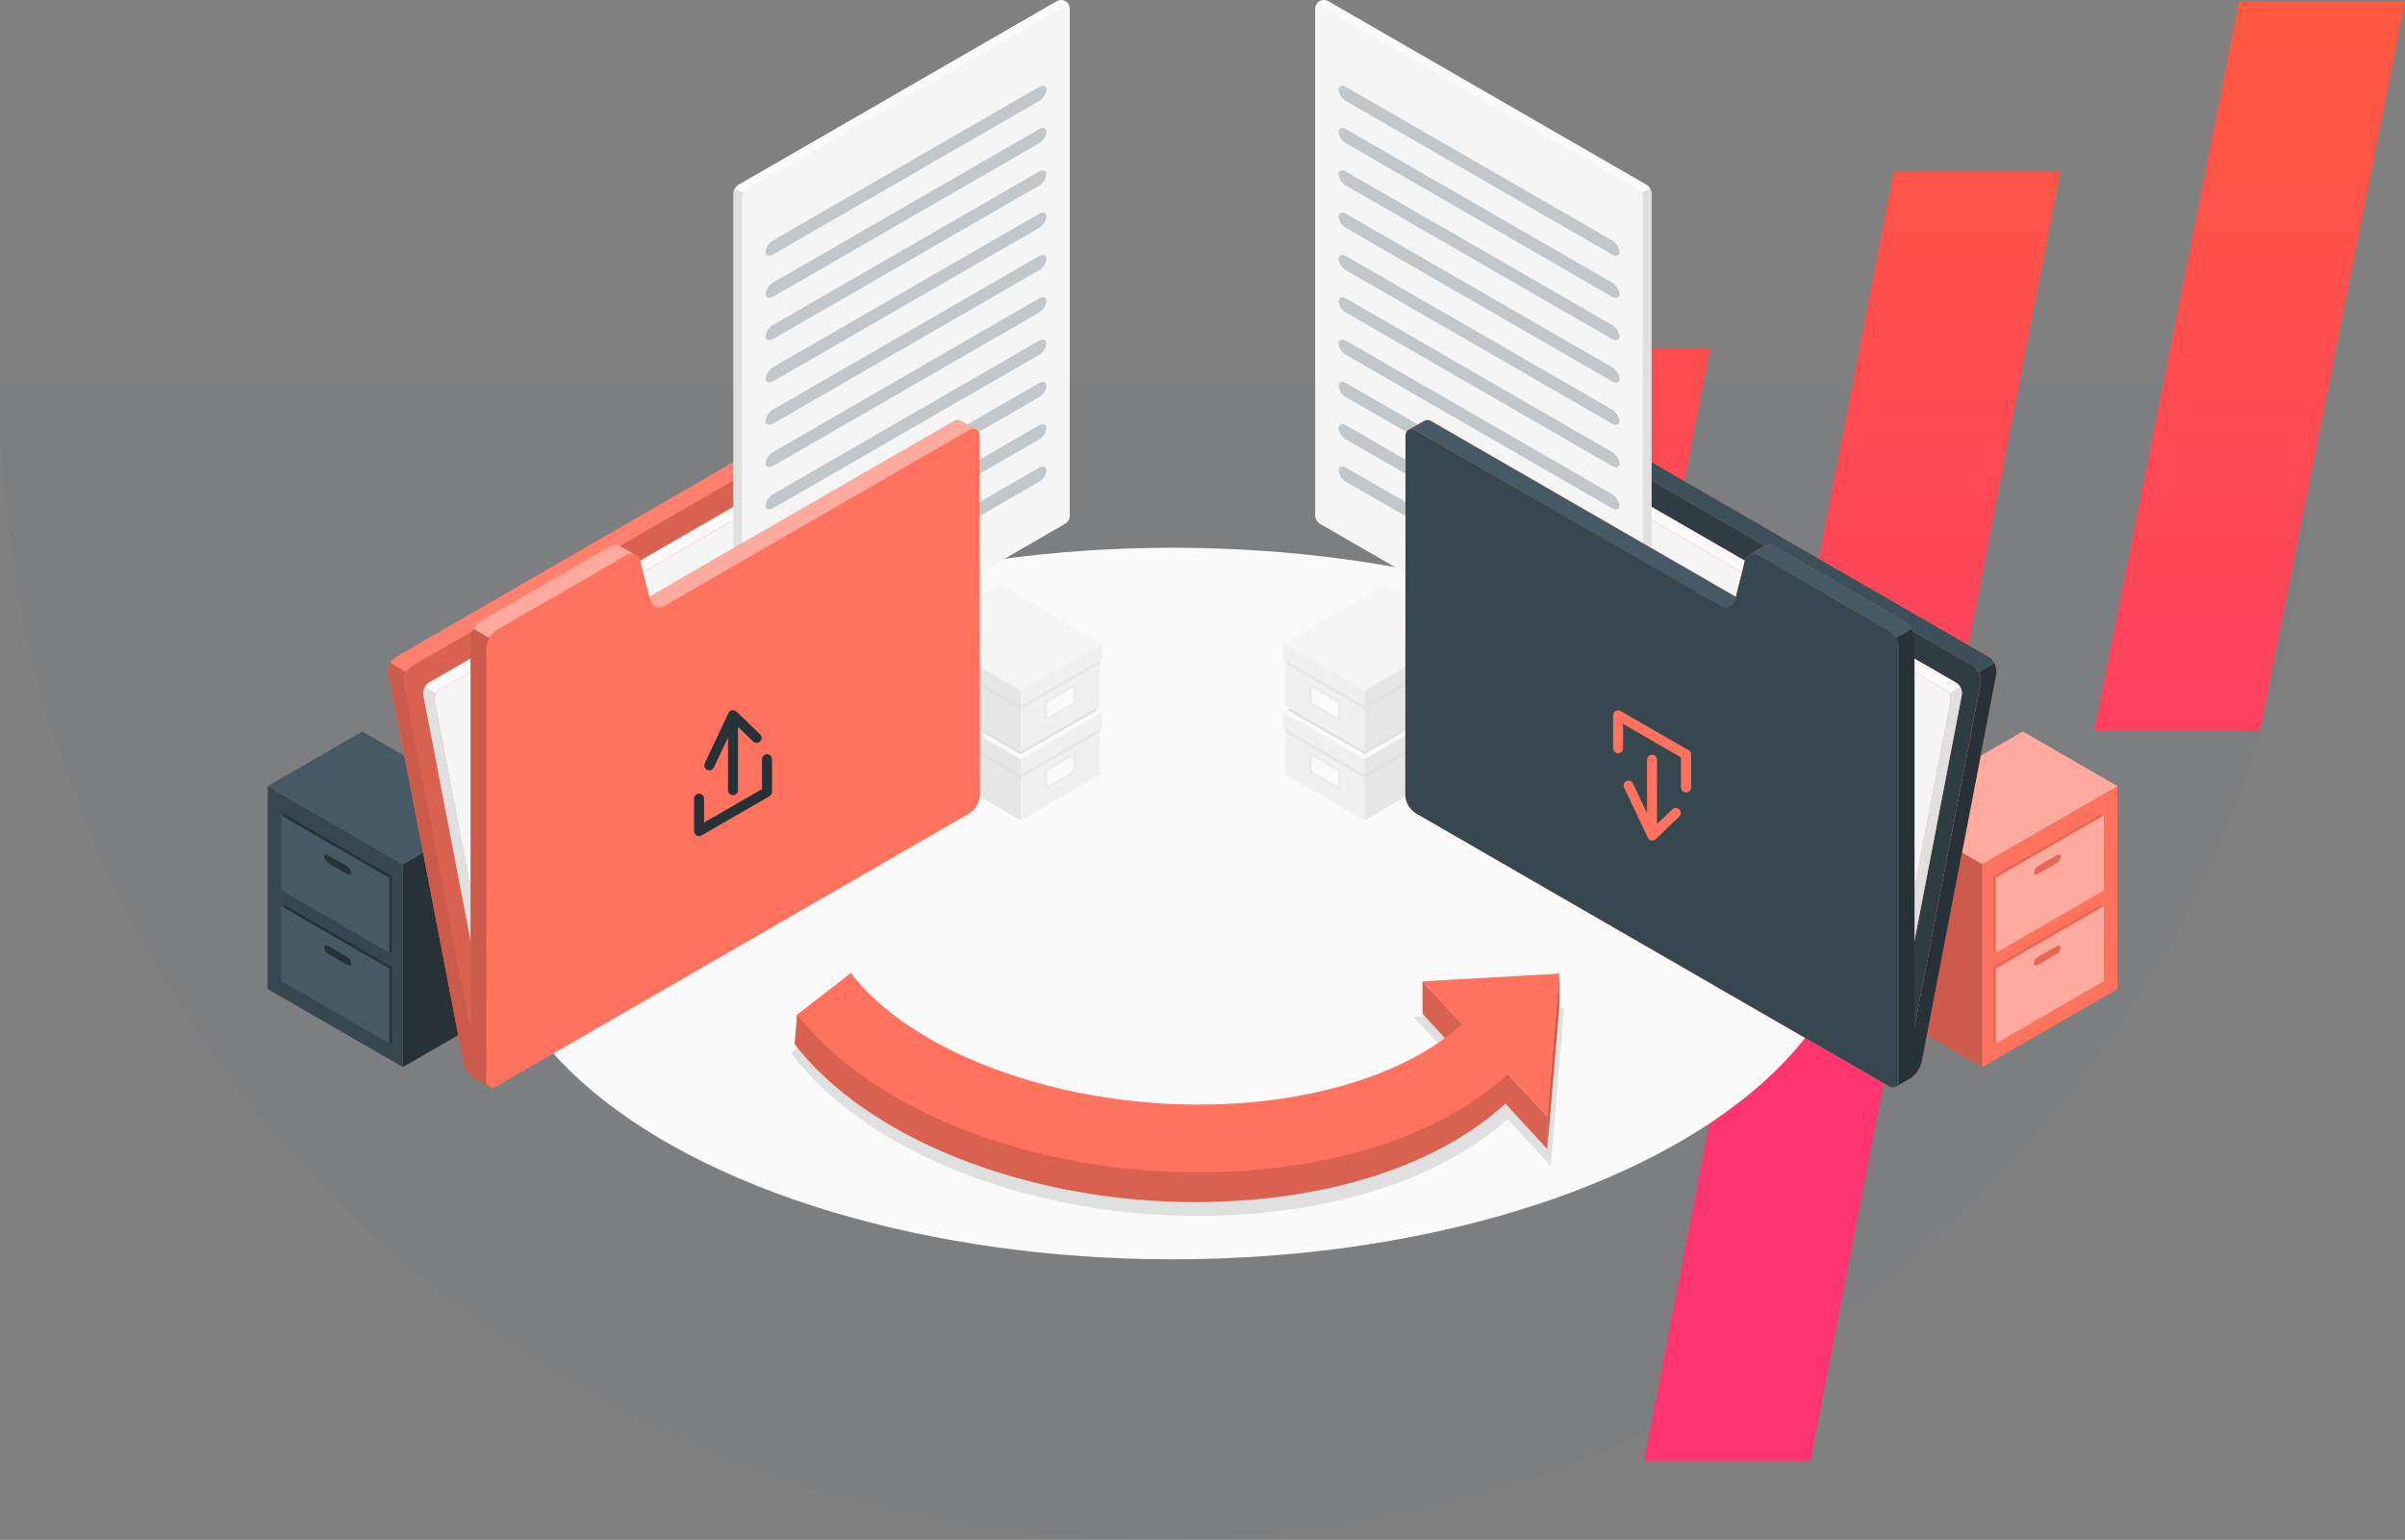 <svg xmlns="http://www.w3.org/2000/svg" xmlns:xlink="http://www.w3.org/1999/xlink" width="609.048" height="390" viewBox="0 0 609.048 390"><rect x="0" y="0" width="609.048" height="390" fill="#808080" stroke="none"/><defs><linearGradient id="a" x1="0.5" x2="0.5" y2="1" gradientUnits="objectBoundingBox"><stop offset="0" stop-color="#ff593f"/><stop offset="1" stop-color="#ff356f"/></linearGradient></defs><g transform="translate(-969 -1586)"><path d="M293,293C454.819,293,586,161.819,586,0H0C0,161.819,131.181,293,293,293Z" transform="translate(969 1683)" fill="#455880" opacity="0.05"/><path d="M209.986,142.025h-42L204.735-42.827h42ZM34.687,230h-42L28.781,45.151h42Zm19.289,96.875H96.153L159.418.338H117.241Z" transform="translate(1331.312 1629.122)" fill-rule="evenodd" fill="url(#a)"/><g transform="translate(1001.945 1495.277)"><ellipse cx="172.954" cy="90.11" rx="172.954" ry="90.11" transform="translate(91.078 229.451)" fill="#fafafa"/><path d="M270.508,398.675c-4.778,0-9.632-.2-14.421-.6-37.765-3.164-71.483-18.414-88.013-39.82l-.667-.85L182.7,345.563l.656.85c15.207,19.673,50.27,32.889,87.249,32.889h0c3.455,0,6.931-.118,10.321-.355,23-1.6,42.887-8.524,54.812-19.017l-10.762-11.688,38.152-2.152-3.358,39.9-10.913-11.838c-15.239,13.614-38.819,22.159-66.553,24.1C278.407,398.535,274.436,398.675,270.508,398.675Z" fill="#e0e0e0"/><path d="M225.511,298.468V283.035l20.05-11.58v15.433Z" fill="#f0f0f0"/><path d="M225.511,283.035,200.457,268.56v15.433l25.054,14.475Z" fill="#e6e6e6"/><path d="M225.511,283.035l20.642-11.924L220.5,256.291l-20.642,11.924Z" fill="#fafafa"/><path d="M225.511,283.035v3.853l20.642-11.914v-3.864Z" fill="#f0f0f0"/><path d="M225.511,286.888l20.05-11.569v.85l-20.05,11.569Z" fill="#e6e6e6"/><path d="M199.854,268.216l25.657,14.82v3.853l-25.657-14.809Z" fill="#e6e6e6"/><path d="M225.511,286.888l-25.054-14.464v.85l25.054,14.464Z" fill="#e0e0e0"/><path d="M232.108,285.381l6.856-3.96a.329.329,0,0,1,.527.312v4.047a1.184,1.184,0,0,1-.527.926l-6.856,3.961c-.291.172-.527,0-.527-.312v-4.079A1.184,1.184,0,0,1,232.108,285.381Z" fill="#ebebeb"/><path d="M232.55,285.833l5.973-3.444a.221.221,0,0,1,.355.2v3.035a.818.818,0,0,1-.355.624L232.55,289.7a.219.219,0,0,1-.355-.2v-3.035a.818.818,0,0,1,.355-.624Z" fill="#fafafa"/><path d="M225.511,281.1V265.665l20.05-11.58v15.433Z" fill="#f0f0f0"/><path d="M225.511,265.665,200.457,251.19v15.433L225.511,281.1Z" fill="#e6e6e6"/><path d="M225.511,265.665l20.642-11.925L220.5,238.921l-20.642,11.925Z" fill="#f5f5f5"/><path d="M225.511,265.665v3.853L246.153,257.6V253.74Z" fill="#f0f0f0"/><path d="M225.511,269.518l20.05-11.569v.839l-20.05,11.58Z" fill="#e6e6e6"/><path d="M199.854,250.845l25.657,14.82v3.853l-25.657-14.809Z" fill="#e6e6e6"/><path d="M225.511,269.518l-25.054-14.464v.85l25.054,14.464Z" fill="#e0e0e0"/><path d="M232.108,267.979l6.856-3.96c.291-.172.527,0,.527.312v4.047a1.184,1.184,0,0,1-.527.926l-6.856,3.95a.326.326,0,0,1-.527-.3V268.9a1.162,1.162,0,0,1,.527-.926Z" fill="#ebebeb"/><path d="M232.55,268.463l5.973-3.444a.219.219,0,0,1,.355.2v3.035a.786.786,0,0,1-.355.613l-5.973,3.412a.221.221,0,0,1-.355-.2v-3.024a.8.8,0,0,1,.355-.592Z" fill="#fafafa"/><path d="M244.485,270.142,225.511,281.1l-23.978-13.862-.581.355,24.559,14.131,19.555-11.236Z" fill="#e0e0e0"/><path d="M244.485,270.142,225.511,281.1l-23.978-13.862-.581.355,24.559,14.131,19.555-11.236Z" fill="#e0e0e0" opacity="0.5"/><path d="M312.6,298.468V283.035l-20.05-11.58v15.433Z" fill="#f0f0f0"/><path d="M312.6,283.035l25.054-14.475v15.433L312.6,298.468Z" fill="#e6e6e6"/><path d="M312.6,283.035l-20.642-11.924,25.657-14.82,20.642,11.924Z" fill="#fafafa"/><path d="M312.6,283.035v3.853l-20.642-11.914v-3.864Z" fill="#f0f0f0"/><path d="M312.6,286.888l-20.05-11.569v.85l20.05,11.569Z" fill="#e6e6e6"/><path d="M338.256,268.216,312.6,283.035v3.853l25.657-14.809Z" fill="#e6e6e6"/><path d="M312.6,286.888l25.065-14.464-.011.85L312.6,287.738Z" fill="#e0e0e0"/><path d="M306,285.381l-6.812-3.961a.329.329,0,0,0-.527.312v4.047a1.184,1.184,0,0,0,.527.926l6.855,3.961c.291.172.527,0,.527-.312v-4.079A1.184,1.184,0,0,0,306,285.381Z" fill="#ebebeb"/><path d="M305.56,285.833l-5.973-3.444a.221.221,0,0,0-.355.2v3.035a.818.818,0,0,0,.355.624l5.973,3.444a.219.219,0,0,0,.355-.2v-3.035a.818.818,0,0,0-.355-.624Z" fill="#fafafa"/><path d="M312.6,281.1V265.665l-20.05-11.58v15.433Z" fill="#f0f0f0"/><path d="M312.6,265.665l25.054-14.475v15.433L312.6,281.1Z" fill="#e6e6e6"/><path d="M312.6,265.665,291.957,253.74l25.657-14.82,20.642,11.925Z" fill="#f5f5f5"/><path d="M312.6,265.665v3.853L291.957,257.6V253.74Z" fill="#f0f0f0"/><path d="M312.6,269.518l-20.05-11.569v.839l20.05,11.58Z" fill="#e6e6e6"/><path d="M338.256,250.845,312.6,265.665v3.853l25.657-14.809Z" fill="#e6e6e6"/><path d="M312.6,269.518l25.065-14.464-.011.85L312.6,270.368Z" fill="#e0e0e0"/><path d="M306,267.979l-6.812-3.928c-.291-.172-.527,0-.527.312v4.047a1.184,1.184,0,0,0,.527.926l6.855,3.95a.326.326,0,0,0,.527-.3v-4.047A1.162,1.162,0,0,0,306,267.979Z" fill="#ebebeb"/><path d="M305.56,268.463l-5.973-3.444a.219.219,0,0,0-.355.2v3.035a.786.786,0,0,0,.355.613l5.973,3.455a.221.221,0,0,0,.355-.2v-3.067A.8.8,0,0,0,305.56,268.463Z" fill="#fafafa"/><path d="M293.625,270.142,312.6,281.1l23.978-13.862.581.355L312.6,281.722l-19.555-11.236Z" fill="#e0e0e0"/><path d="M293.625,270.142,312.6,281.1l23.978-13.862.581.355L312.6,281.722l-19.555-11.236Z" fill="#e0e0e0" opacity="0.5"/><path d="M69.072,360.975l23.967-13.829v-51.39L69.072,309.585Z" fill="#263238"/><path d="M69.072,309.585,34.837,289.826v51.389l34.235,19.759Z" fill="#37474f"/><path d="M34.837,289.826l34.235,19.759,23.967-13.829L58.8,275.986Z" fill="#455a64"/><path d="M66.284,335.652l-27.39-15.81v19.028l-.635.366,27.39,15.81.635-.366Z" fill="#263238"/><path d="M65.649,336.017,38.26,320.2v19.038l27.39,15.81Z" fill="#455a64"/><path d="M54.887,333.036,50.259,330.4c-.6-.355-1.076-.194-1.076.355a2.152,2.152,0,0,0,1.076,1.614l4.66,2.691c.6.355,1.076.194,1.076-.355A2.152,2.152,0,0,0,54.887,333.036Z" fill="#263238"/><path d="M66.284,312.674l-27.39-15.81v19.028l-.635.366,27.39,15.81.635-.366Z" fill="#263238"/><path d="M65.649,313.04,38.26,297.23v19.028l27.39,15.81Z" fill="#455a64"/><path d="M54.887,310.07l-4.66-2.691c-.6-.355-1.076-.194-1.076.355a2.152,2.152,0,0,0,1.076,1.614l4.66,2.691c.6.355,1.076.194,1.076-.355a2.152,2.152,0,0,0-1.076-1.614Z" fill="#263238"/><path d="M469.038,360.975l-23.967-13.829v-51.39l23.967,13.829Z" fill="#ff725e"/><g opacity="0.2"><path d="M469.038,360.975l-23.967-13.829v-51.39l23.967,13.829Z"/></g><path d="M469.038,309.585l34.235-19.759v51.389l-34.235,19.759Z" fill="#ff725e"/><path d="M503.273,289.826l-34.235,19.759-23.967-13.829,34.235-19.77Z" fill="#ff725e"/><g opacity="0.4"><path d="M503.273,289.826l-34.235,19.759-23.967-13.829,34.235-19.77Z" fill="#fff"/></g><path d="M471.836,335.652l27.379-15.81v19.028l.624.366-27.379,15.81-.635-.366Z" fill="#ff725e"/><g opacity="0.1"><path d="M471.836,335.652l27.379-15.81v19.028l.624.366-27.379,15.81-.635-.366Z"/></g><path d="M472.461,336.017l27.39-15.82-.011,19.038-27.379,15.81Z" fill="#ff725e"/><g opacity="0.4"><path d="M472.461,336.017l27.39-15.82-.011,19.038-27.379,15.81Z" fill="#fff"/></g><path d="M483.223,333.036l4.628-2.637c.6-.355,1.076-.194,1.076.355a2.152,2.152,0,0,1-1.076,1.614l-4.66,2.691c-.6.355-1.076.194-1.076-.355A2.152,2.152,0,0,1,483.223,333.036Z" fill="#ff725e"/><g opacity="0.1"><path d="M483.223,333.036l4.628-2.637c.6-.355,1.076-.194,1.076.355a2.152,2.152,0,0,1-1.076,1.614l-4.66,2.691c-.6.355-1.076.194-1.076-.355A2.152,2.152,0,0,1,483.223,333.036Z"/></g><path d="M471.836,312.674l27.379-15.81v19.028l.624.366-27.379,15.81-.635-.366Z" fill="#ff725e"/><g opacity="0.1"><path d="M471.836,312.674l27.379-15.81v19.028l.624.366-27.379,15.81-.635-.366Z"/></g><path d="M472.461,313.04l27.39-15.81-.011,19.028-27.379,15.81Z" fill="#ff725e"/><g opacity="0.4"><path d="M472.461,313.04l27.39-15.81-.011,19.028-27.379,15.81Z" fill="#fff"/></g><path d="M483.223,310.07l4.66-2.691c.6-.355,1.076-.194,1.076.355a2.152,2.152,0,0,1-1.076,1.614l-4.66,2.691c-.6.355-1.076.194-1.076-.355A2.152,2.152,0,0,1,483.223,310.07Z" fill="#ff725e"/><g opacity="0.1"><path d="M483.223,310.07l4.66-2.691c.6-.355,1.076-.194,1.076.355a2.152,2.152,0,0,1-1.076,1.614l-4.66,2.691c-.6.355-1.076.194-1.076-.355A2.152,2.152,0,0,1,483.223,310.07Z"/></g><path d="M327.8,294.626,439.83,359.318l6.812,3.928.312.161a3.7,3.7,0,0,0,.57.226,7.055,7.055,0,0,0,1.184.28.14.14,0,0,0,.1,0,5.53,5.53,0,0,0,.6,0,3.66,3.66,0,0,0,1.786-.387,6.662,6.662,0,0,0,2.551-4.057l18.877-98.087a3.222,3.222,0,0,0,.065-.646,2.91,2.91,0,0,0,0-.527h0a4.767,4.767,0,0,0-.183-.8,8.4,8.4,0,0,0-.334-.775l-.28-.463a5.326,5.326,0,0,0-.387-.474,4.106,4.106,0,0,0-.387-.366,4.233,4.233,0,0,0-.452-.312L351.784,188.435a2.839,2.839,0,0,0-.312-.161l-.334-.151a.71.71,0,0,0-.161-.054,1.5,1.5,0,0,0-.43,0,5.381,5.381,0,0,0-2.152.99l-2.637,1.55h0a1.367,1.367,0,0,0-.527.377,2.023,2.023,0,0,0-.484.807,2.154,2.154,0,0,0-.108.409L325.75,290.278a4.445,4.445,0,0,0,2.045,4.348Z" fill="#ff725e"/><path d="M327.8,294.626,439.83,359.318l6.812,3.928.312.161a3.7,3.7,0,0,0,.57.226,7.055,7.055,0,0,0,1.184.28.14.14,0,0,0,.1,0,5.53,5.53,0,0,0,.6,0,3.66,3.66,0,0,0,1.786-.387,6.662,6.662,0,0,0,2.551-4.057l18.877-98.087a3.222,3.222,0,0,0,.065-.646,2.91,2.91,0,0,0,0-.527h0a4.767,4.767,0,0,0-.183-.8,8.4,8.4,0,0,0-.334-.775l-.28-.463a5.326,5.326,0,0,0-.387-.474,4.106,4.106,0,0,0-.387-.366,4.233,4.233,0,0,0-.452-.312L351.784,188.435a2.839,2.839,0,0,0-.312-.161l-.334-.151a.71.71,0,0,0-.161-.054,1.5,1.5,0,0,0-.43,0,5.381,5.381,0,0,0-2.152.99l-2.637,1.55h0a1.367,1.367,0,0,0-.527.377,2.023,2.023,0,0,0-.484.807,2.154,2.154,0,0,0-.108.409L325.75,290.278a4.445,4.445,0,0,0,2.045,4.348Z" fill="#ff725e"/><path d="M446.954,363.407a5.037,5.037,0,0,0,4.24.161,6.662,6.662,0,0,0,2.551-4.057l18.877-98.087a4.3,4.3,0,0,0-.5-2.766l-3.971,2.3a4.369,4.369,0,0,1,.506,2.766l-18.909,98.1a1.948,1.948,0,0,1-2.8,1.582Z" fill="#263238"/><path d="M348.437,189.017l-2.637,1.55h0a2.088,2.088,0,0,1,1.991.172l118.836,68.631a4.068,4.068,0,0,1,1.5,1.6l4-2.3-.28-.463a5.323,5.323,0,0,0-.387-.474,3.928,3.928,0,0,0-.839-.678l-118.836-68.62a4.465,4.465,0,0,0-.646-.312.71.71,0,0,0-.161-.054,1.5,1.5,0,0,0-.43,0,5.381,5.381,0,0,0-2.109.947Z" fill="#37474f"/><path d="M348.437,189.017l-2.637,1.55h0a2.088,2.088,0,0,1,1.991.172l118.836,68.631a4.068,4.068,0,0,1,1.5,1.6l4-2.3-.28-.463a5.323,5.323,0,0,0-.387-.474,3.928,3.928,0,0,0-.839-.678l-118.836-68.62a4.465,4.465,0,0,0-.646-.312.71.71,0,0,0-.161-.054,1.5,1.5,0,0,0-.43,0,5.381,5.381,0,0,0-2.109.947Z" fill="#455a64" opacity="0.5"/><path d="M449.752,361.814l18.877-98.076a4.456,4.456,0,0,0-2-4.38L347.791,190.749a1.969,1.969,0,0,0-3.121,1.421l-18.877,98.087a4.456,4.456,0,0,0,2,4.38l118.836,68.609a1.98,1.98,0,0,0,3.121-1.431Z" fill="#ff725e"/><path d="M449.752,361.814l18.877-98.076a4.456,4.456,0,0,0-2-4.38L347.791,190.749a1.969,1.969,0,0,0-3.121,1.421l-18.877,98.087a4.456,4.456,0,0,0,2,4.38l118.836,68.609a1.98,1.98,0,0,0,3.121-1.431Z" fill="#37474f"/><path d="M449.752,361.814l18.877-98.076a4.456,4.456,0,0,0-2-4.38L347.791,190.749a1.969,1.969,0,0,0-3.121,1.421l-18.877,98.087a4.456,4.456,0,0,0,2,4.38l118.836,68.609a1.98,1.98,0,0,0,3.121-1.431Z" fill="#263238" opacity="0.5"/><path d="M359.662,290.665l80.6,46.536,4.9,2.83.226.118a3.225,3.225,0,0,0,.409.161,2.818,2.818,0,0,0,.517.14,1.8,1.8,0,0,0,.334.054.1.1,0,0,0,.075,0,2.9,2.9,0,0,0,.43,0,2.658,2.658,0,0,0,1.292-.291,4.8,4.8,0,0,0,1.83-2.917l13.582-70.514a2.249,2.249,0,0,0,0-.463,2.356,2.356,0,0,0,0-.387h0a2.668,2.668,0,0,0-.129-.581,4.969,4.969,0,0,0-.237-.549c-.065-.108-.129-.226-.2-.334a2.084,2.084,0,0,0-.28-.334,1.324,1.324,0,0,0-.28-.269,2.845,2.845,0,0,0-.312-.226l-85.484-49.366-.248-.108-.248-.108a.312.312,0,0,0-.108,0,1.075,1.075,0,0,0-.312,0,3.842,3.842,0,0,0-1.517.721l-1.894,1.076h0a1.077,1.077,0,0,0-.387.269,1.5,1.5,0,0,0-.344.581,1.943,1.943,0,0,0-.075.291l-13.582,70.568A3.229,3.229,0,0,0,359.662,290.665Z" fill="#ff725e"/><path d="M359.662,290.665l80.6,46.536,4.9,2.83.226.118a3.225,3.225,0,0,0,.409.161,2.818,2.818,0,0,0,.517.14,1.8,1.8,0,0,0,.334.054.1.1,0,0,0,.075,0,2.9,2.9,0,0,0,.43,0,2.658,2.658,0,0,0,1.292-.291,4.8,4.8,0,0,0,1.83-2.917l13.582-70.514a2.249,2.249,0,0,0,0-.463,2.356,2.356,0,0,0,0-.387h0a2.668,2.668,0,0,0-.129-.581,4.969,4.969,0,0,0-.237-.549c-.065-.108-.129-.226-.2-.334a2.084,2.084,0,0,0-.28-.334,1.324,1.324,0,0,0-.28-.269,2.845,2.845,0,0,0-.312-.226l-85.484-49.366-.248-.108-.248-.108a.312.312,0,0,0-.108,0,1.075,1.075,0,0,0-.312,0,3.842,3.842,0,0,0-1.517.721l-1.894,1.076h0a1.077,1.077,0,0,0-.387.269,1.5,1.5,0,0,0-.344.581,1.943,1.943,0,0,0-.075.291l-13.582,70.568A3.229,3.229,0,0,0,359.662,290.665Z" fill="#ff725e"/><path d="M445.383,340.15a3.638,3.638,0,0,0,3.056.108,4.8,4.8,0,0,0,1.83-2.917l13.582-70.557a3.229,3.229,0,0,0-.355-1.991l-2.874,1.657a3.121,3.121,0,0,1,.366,1.991L447.4,339.009a1.4,1.4,0,0,1-2.013,1.141Z" fill="#e0e0e0"/><path d="M374.525,214.7l-1.894,1.076h0a1.453,1.453,0,0,1,1.421.129l85.495,49.4a2.788,2.788,0,0,1,1.076,1.152l2.884-1.657c-.065-.108-.129-.226-.2-.334a2.088,2.088,0,0,0-.28-.334,2.583,2.583,0,0,0-.592-.5l-85.506-49.355a3.822,3.822,0,0,0-.474-.226.313.313,0,0,0-.108,0,1.076,1.076,0,0,0-.312,0,3.842,3.842,0,0,0-1.507.646Z" fill="#fafafa"/><path d="M447.4,339.009l13.582-70.568a3.229,3.229,0,0,0-1.442-3.143l-85.484-49.366a1.421,1.421,0,0,0-2.249,1.076l-13.571,70.568a3.229,3.229,0,0,0,1.431,3.143l85.495,49.366a1.421,1.421,0,0,0,2.239-1.076Z" fill="#f5f5f5"/><path d="M384.211,269.916a2.475,2.475,0,0,0,1.076-1.969V139.629a2.551,2.551,0,0,0-1.162-2.013L303.494,91.08a2.152,2.152,0,0,0-3.336,1.937V221.335a2.551,2.551,0,0,0,1.162,2.013L381.9,269.884A2.5,2.5,0,0,0,384.211,269.916Z" fill="#ebebeb"/><path d="M300.169,92.813c.108-.592.581-.8,1.162-.463l80.587,46.482a2.293,2.293,0,0,1,.818.872l2.152-1.259a2.518,2.518,0,0,0-.829-.883L303.494,91.091a2.5,2.5,0,0,0-2.26,0A2.615,2.615,0,0,0,300.169,92.813Z" fill="#fafafa"/><path d="M382.058,269.959a2.507,2.507,0,0,0,2.1,0,2.475,2.475,0,0,0,1.076-1.969V139.629a2.4,2.4,0,0,0-.334-1.141l-2.152,1.259a2.3,2.3,0,0,1,.344,1.141V269.206A.7.7,0,0,1,382.058,269.959Z" fill="#e0e0e0"/><path d="M381.907,269.884l-80.566-46.536a2.551,2.551,0,0,1-1.162-2.013V93.018c0-.743.517-1.076,1.162-.667l80.566,46.482a2.551,2.551,0,0,1,1.162,2.013V269.206C383.07,269.948,382.553,270.25,381.907,269.884Z" fill="#f5f5f5"/><g opacity="0.3"><path d="M377.194,197.325c0,.99-.893,1.281-1.98.646l-67.188-38.744a3.993,3.993,0,0,1-1.98-2.927c0-.99.893-1.281,1.98-.646L375.213,194.4a3.993,3.993,0,0,1,1.98,2.927Z" fill="#455a64"/><path d="M377.194,208.044c0,.979-.893,1.27-1.98.646l-67.188-38.744a3.96,3.96,0,0,1-1.98-2.927c0-.99.893-1.27,1.98-.646l67.188,38.8A3.961,3.961,0,0,1,377.194,208.044Z" fill="#455a64"/><path d="M377.194,218.752c0,.99-.893,1.281-1.98.646l-67.188-38.744a3.993,3.993,0,0,1-1.98-2.927c0-.99.893-1.281,1.98-.646l67.188,38.744a3.993,3.993,0,0,1,1.98,2.927Z" fill="#455a64"/><path d="M377.194,229.472c0,.99-.893,1.27-1.98.646l-67.188-38.744a3.961,3.961,0,0,1-1.98-2.927c0-.979.893-1.27,1.98-.646l67.188,38.8A3.96,3.96,0,0,1,377.194,229.472Z" fill="#455a64"/><path d="M377.194,165.178c0,.99-.893,1.281-1.98.646L308.025,127.08a3.993,3.993,0,0,1-1.98-2.927c0-.99.893-1.281,1.98-.646l67.188,38.744A3.993,3.993,0,0,1,377.194,165.178Z" fill="#455a64"/><path d="M377.194,175.9c0,.99-.893,1.27-1.98.646L308.025,137.8a3.961,3.961,0,0,1-1.98-2.927c0-.979.893-1.27,1.98-.635l67.188,38.744a3.982,3.982,0,0,1,1.98,2.917Z" fill="#455a64"/><path d="M377.194,154.481c0,.99-.893,1.281-1.98.646l-67.188-38.744a3.993,3.993,0,0,1-1.98-2.927c0-.99.893-1.281,1.98-.646l67.188,38.744A3.993,3.993,0,0,1,377.194,154.481Z" fill="#455a64"/><path d="M377.194,186.617c0,.979-.893,1.27-1.98.635l-67.188-38.744a3.982,3.982,0,0,1-1.98-2.927c0-.99.893-1.281,1.98-.646l67.188,38.744a3.993,3.993,0,0,1,1.98,2.938Z" fill="#455a64"/><path d="M377.194,240.191c0,.979-.893,1.27-1.98.635l-67.188-38.744a3.993,3.993,0,0,1-1.98-2.927c0-.99.893-1.281,1.98-.646l67.188,38.744a3.993,3.993,0,0,1,1.98,2.938Z" fill="#455a64"/><path d="M377.194,250.9c0,.99-.893,1.281-1.98.646L308.025,212.8a3.961,3.961,0,0,1-1.98-2.927c0-.979.893-1.27,1.98-.635l67.188,38.744a3.982,3.982,0,0,1,1.98,2.917Z" fill="#455a64"/></g><path d="M323,201.307a1.884,1.884,0,0,1,.732-1.679,1.241,1.241,0,0,1,.183-.118l3.853-2.239h0a1.862,1.862,0,0,1,1.873.194L406.66,241.88l2.249-9.051a2.508,2.508,0,0,1,1.076-1.474h0l4-2.335h0a2.357,2.357,0,0,1,2.432.065l32.771,18.909a5.887,5.887,0,0,1,2.669,4.617V361.9a1.894,1.894,0,0,1-.721,1.679h0l-4.122,2.4h0a1.916,1.916,0,0,1-1.819-.226L325.61,296.692a5.887,5.887,0,0,1-2.669-4.617Z" fill="#ff725e"/><path d="M410.04,231.312a2.357,2.357,0,0,1,2.389.108l32.8,18.909a5.6,5.6,0,0,1,1.883,1.991L451.108,250A5.382,5.382,0,0,0,449.225,248L416.5,229.095a2.378,2.378,0,0,0-2.443-.065h0Z" fill="#455a64"/><path d="M323.942,199.51a2.034,2.034,0,0,1,1.754.258L402.765,244.3a2.325,2.325,0,0,0,3.552-1.41l.355-.969L329.657,197.5a2.357,2.357,0,0,0-1.184-.355,1.421,1.421,0,0,0-.689.172h0Z" fill="#455a64"/><path d="M323,201.318l-.054,90.758a5.887,5.887,0,0,0,2.669,4.617l119.945,69.223a1.571,1.571,0,0,0,2.357-1.367v-109.6a5.382,5.382,0,0,0-.775-2.615,5.607,5.607,0,0,0-1.883-1.991l-32.782-18.952a2.389,2.389,0,0,0-2.389-.108h-.075a2.486,2.486,0,0,0-1.076,1.474l-2.249,9.04-.355.979a2.325,2.325,0,0,1-3.552,1.41l-77.111-44.4a1.98,1.98,0,0,0-1.743-.258l-.108.065h-.065a1.9,1.9,0,0,0-.753,1.733Z" fill="#37474f"/><path d="M378.894,288.545a1.281,1.281,0,0,1,1.69.6l3.573,7.534v-13.4a1.27,1.27,0,1,1,2.529,0v16.143l3.853-3.7a1.248,1.248,0,0,1,1.787,0,1.27,1.27,0,0,1,0,1.787l-5.984,5.758a1.259,1.259,0,0,1-1.076.334,1.238,1.238,0,0,1-.9-.71l-5.995-12.667a1.27,1.27,0,0,1,.527-1.679Z" fill="#ff725e"/><path d="M394.026,291.419a1.259,1.259,0,0,1-1.27-1.259v-7.62l-14.669-8.47v6.167a1.259,1.259,0,1,1-2.518,0v-8.351a1.248,1.248,0,0,1,.624-1.076,1.227,1.227,0,0,1,.635-.172,1.249,1.249,0,0,1,.635.172l17.22,9.923a1.259,1.259,0,0,1,.635,1.076v8.341a1.259,1.259,0,0,1-1.291,1.27Z" fill="#ff725e"/><path d="M446.933,366.012a.247.247,0,0,0,.118,0l4.122-2.389a1.959,1.959,0,0,0,.721-1.7v-109.3a5.381,5.381,0,0,0-.786-2.626l-3.993,2.325h0a5.382,5.382,0,0,1,.786,2.626V364.57a1.55,1.55,0,0,1-.969,1.442Z" fill="#263238"/><path d="M210.315,294.626,98.28,359.318l-6.8,3.928-.312.161a3.7,3.7,0,0,1-.57.226,7.05,7.05,0,0,1-1.184.28.14.14,0,0,1-.1,0,5.514,5.514,0,0,1-.6,0,3.66,3.66,0,0,1-1.787-.387,6.662,6.662,0,0,1-2.551-4.057L65.488,261.425a3.229,3.229,0,0,1-.065-.646,2.905,2.905,0,0,1,0-.527h0a4.766,4.766,0,0,1,.183-.8,8.392,8.392,0,0,1,.334-.775l.28-.463a5.32,5.32,0,0,1,.387-.474,4.112,4.112,0,0,1,.387-.366,4.229,4.229,0,0,1,.452-.312l118.836-68.609a2.841,2.841,0,0,1,.312-.161l.334-.151a.711.711,0,0,1,.161-.054,1.5,1.5,0,0,1,.43,0,5.381,5.381,0,0,1,2.152.99l2.637,1.55h0a1.367,1.367,0,0,1,.527.377,2.024,2.024,0,0,1,.484.807,2.152,2.152,0,0,1,.108.409L212.317,290.3A4.445,4.445,0,0,1,210.315,294.626Z" fill="#ff725e"/><path d="M210.315,294.626,98.28,359.318l-6.8,3.928-.312.161a3.7,3.7,0,0,1-.57.226,7.05,7.05,0,0,1-1.184.28.14.14,0,0,1-.1,0,5.514,5.514,0,0,1-.6,0,3.66,3.66,0,0,1-1.787-.387,6.662,6.662,0,0,1-2.551-4.057L65.488,261.425a3.229,3.229,0,0,1-.065-.646,2.905,2.905,0,0,1,0-.527h0a4.766,4.766,0,0,1,.183-.8,8.392,8.392,0,0,1,.334-.775l.28-.463a5.32,5.32,0,0,1,.387-.474,4.112,4.112,0,0,1,.387-.366,4.229,4.229,0,0,1,.452-.312l118.836-68.609a2.841,2.841,0,0,1,.312-.161l.334-.151a.711.711,0,0,1,.161-.054,1.5,1.5,0,0,1,.43,0,5.381,5.381,0,0,1,2.152.99l2.637,1.55h0a1.367,1.367,0,0,1,.527.377,2.024,2.024,0,0,1,.484.807,2.152,2.152,0,0,1,.108.409L212.317,290.3A4.445,4.445,0,0,1,210.315,294.626Z" fill="#ff725e"/><path d="M91.156,363.407a5.037,5.037,0,0,1-4.24.161,6.662,6.662,0,0,1-2.551-4.057L65.488,261.425a4.3,4.3,0,0,1,.5-2.766l3.971,2.3a4.369,4.369,0,0,0-.506,2.766l18.909,98.1a1.948,1.948,0,0,0,2.8,1.582Z" opacity="0.2"/><path d="M189.673,189.017l2.637,1.55h0a2.088,2.088,0,0,0-1.991.172L71.483,259.369a4.068,4.068,0,0,0-1.528,1.593l-4-2.3.28-.463a5.314,5.314,0,0,1,.387-.474,3.927,3.927,0,0,1,.839-.678l118.836-68.609a4.461,4.461,0,0,1,.646-.312.711.711,0,0,1,.161-.054,1.5,1.5,0,0,1,.43,0,5.381,5.381,0,0,1,2.142.947Z" fill="#fff" opacity="0.1"/><path d="M88.358,361.814,69.481,263.738a4.455,4.455,0,0,1,2-4.369L190.319,190.76a1.969,1.969,0,0,1,3.121,1.421l18.877,98.087a4.456,4.456,0,0,1-2,4.38l-118.836,68.6a1.98,1.98,0,0,1-3.121-1.431Z" fill="#ff725e"/><path d="M88.358,361.814,69.481,263.738a4.455,4.455,0,0,1,2-4.369L190.319,190.76a1.969,1.969,0,0,1,3.121,1.421l18.877,98.087a4.456,4.456,0,0,1-2,4.38l-118.836,68.6a1.98,1.98,0,0,1-3.121-1.431Z" opacity="0.15"/><path d="M178.448,290.665,97.85,337.2l-4.9,2.884-.226.118a3.223,3.223,0,0,1-.409.161,2.818,2.818,0,0,1-.517.14,1.8,1.8,0,0,1-.334.054.1.1,0,0,1-.075,0,2.9,2.9,0,0,1-.43,0,2.659,2.659,0,0,1-1.291-.291,4.8,4.8,0,0,1-1.83-2.917L74.259,266.784a2.249,2.249,0,0,1,0-.463,2.358,2.358,0,0,1,0-.387h0a2.669,2.669,0,0,1,.129-.581,4.966,4.966,0,0,1,.237-.549c.065-.108.129-.226.2-.334a2.089,2.089,0,0,1,.28-.334,1.324,1.324,0,0,1,.28-.269,2.851,2.851,0,0,1,.312-.226L161.2,214.286l.237-.118.248-.108a.312.312,0,0,1,.108,0,1.075,1.075,0,0,1,.312,0,3.843,3.843,0,0,1,1.517.721l1.894,1.076h0a1.076,1.076,0,0,1,.387.269,1.5,1.5,0,0,1,.344.581,1.935,1.935,0,0,1,.075.291L179.9,287.566a3.229,3.229,0,0,1-1.453,3.1Z" fill="#ff725e"/><path d="M178.448,290.665,97.85,337.2l-4.9,2.884-.226.118a3.223,3.223,0,0,1-.409.161,2.818,2.818,0,0,1-.517.14,1.8,1.8,0,0,1-.334.054.1.1,0,0,1-.075,0,2.9,2.9,0,0,1-.43,0,2.659,2.659,0,0,1-1.291-.291,4.8,4.8,0,0,1-1.83-2.917L74.259,266.784a2.249,2.249,0,0,1,0-.463,2.358,2.358,0,0,1,0-.387h0a2.669,2.669,0,0,1,.129-.581,4.966,4.966,0,0,1,.237-.549c.065-.108.129-.226.2-.334a2.089,2.089,0,0,1,.28-.334,1.324,1.324,0,0,1,.28-.269,2.851,2.851,0,0,1,.312-.226L161.2,214.286l.237-.118.248-.108a.312.312,0,0,1,.108,0,1.075,1.075,0,0,1,.312,0,3.843,3.843,0,0,1,1.517.721l1.894,1.076h0a1.076,1.076,0,0,1,.387.269,1.5,1.5,0,0,1,.344.581,1.935,1.935,0,0,1,.075.291L179.9,287.566a3.229,3.229,0,0,1-1.453,3.1Z" fill="#ff725e"/><path d="M92.727,340.15a3.638,3.638,0,0,1-3.056.108,4.8,4.8,0,0,1-1.83-2.917L74.259,266.784a3.229,3.229,0,0,1,.355-1.991l2.874,1.657a3.121,3.121,0,0,0-.366,1.991l13.593,70.568a1.4,1.4,0,0,0,2.013,1.141Z" fill="#e0e0e0"/><path d="M163.585,214.7l1.894,1.076h0a1.453,1.453,0,0,0-1.421.129L78.564,265.3a2.788,2.788,0,0,0-1.076,1.152l-2.874-1.7c.065-.108.129-.226.2-.334a2.086,2.086,0,0,1,.28-.334,2.583,2.583,0,0,1,.592-.5l85.495-49.355a3.82,3.82,0,0,1,.474-.226.312.312,0,0,1,.108,0,1.075,1.075,0,0,1,.312,0A3.842,3.842,0,0,1,163.585,214.7Z" fill="#fafafa"/><path d="M90.715,339.009,77.133,268.442a3.229,3.229,0,0,1,1.431-3.143l85.484-49.366a1.421,1.421,0,0,1,2.249,1.076l13.571,70.568a3.229,3.229,0,0,1-1.431,3.143L92.953,340.086a1.421,1.421,0,0,1-2.239-1.076Z" fill="#f5f5f5"/><path d="M153.9,269.916a2.475,2.475,0,0,1-1.076-1.969V139.629a2.551,2.551,0,0,1,1.162-2.013l80.63-46.536a2.152,2.152,0,0,1,3.336,1.937V221.335a2.551,2.551,0,0,1-1.162,2.013l-80.577,46.536a2.5,2.5,0,0,1-2.314.032Z" fill="#ebebeb"/><path d="M237.941,92.813c-.108-.592-.581-.8-1.152-.463l-80.6,46.482a2.293,2.293,0,0,0-.818.872l-2.152-1.259a2.518,2.518,0,0,1,.829-.883l80.566-46.471a2.5,2.5,0,0,1,2.26,0A2.615,2.615,0,0,1,237.941,92.813Z" fill="#fafafa"/><path d="M156.052,269.959a2.507,2.507,0,0,1-2.152,0,2.475,2.475,0,0,1-1.076-1.969V139.629a2.4,2.4,0,0,1,.334-1.141l2.152,1.259a2.3,2.3,0,0,0-.344,1.141V269.206C155.029,269.884,155.482,270.207,156.052,269.959Z" fill="#e0e0e0"/><path d="M156.2,269.884l80.566-46.536a2.551,2.551,0,0,0,1.162-2.013V93.018c0-.743-.517-1.076-1.162-.667L156.2,138.832a2.551,2.551,0,0,0-1.162,2.013V269.206C155.04,269.948,155.557,270.25,156.2,269.884Z" fill="#f5f5f5"/><g opacity="0.3"><path d="M160.916,197.325c0,.99.893,1.281,1.98.646l67.188-38.744a3.993,3.993,0,0,0,1.98-2.927c0-.99-.893-1.281-1.98-.646L162.9,194.4a3.993,3.993,0,0,0-1.98,2.927Z" fill="#455a64"/><path d="M160.916,208.044c0,.979.893,1.27,1.98.646l67.188-38.744a3.96,3.96,0,0,0,1.98-2.927c0-.99-.893-1.27-1.98-.646l-67.188,38.8a3.96,3.96,0,0,0-1.98,2.873Z" fill="#455a64"/><path d="M160.916,218.752c0,.99.893,1.281,1.98.646l67.188-38.744a3.993,3.993,0,0,0,1.98-2.927c0-.99-.893-1.281-1.98-.646L162.9,215.825a3.993,3.993,0,0,0-1.98,2.927Z" fill="#455a64"/><path d="M160.916,229.472c0,.99.893,1.27,1.98.646l67.188-38.744a3.96,3.96,0,0,0,1.98-2.927c0-.979-.893-1.27-1.98-.646L162.9,226.544a3.96,3.96,0,0,0-1.98,2.927Z" fill="#455a64"/><path d="M160.916,165.178c0,.99.893,1.281,1.98.646l67.188-38.744a3.993,3.993,0,0,0,1.98-2.927c0-.99-.893-1.281-1.98-.646L162.9,162.251a3.993,3.993,0,0,0-1.98,2.927Z" fill="#455a64"/><path d="M160.916,175.9c0,.99.893,1.27,1.98.646L230.085,137.8a3.96,3.96,0,0,0,1.98-2.927c0-.979-.893-1.27-1.98-.635L162.9,172.981a3.982,3.982,0,0,0-1.98,2.917Z" fill="#455a64"/><path d="M160.916,154.481c0,.99.893,1.281,1.98.646l67.188-38.744a3.993,3.993,0,0,0,1.98-2.927c0-.99-.893-1.281-1.98-.646L162.9,151.553a3.993,3.993,0,0,0-1.98,2.927Z" fill="#455a64"/><path d="M160.916,186.617c0,.979.893,1.27,1.98.635l67.188-38.744a3.982,3.982,0,0,0,1.98-2.927c0-.99-.893-1.281-1.98-.646L162.9,183.678a3.993,3.993,0,0,0-1.98,2.938Z" fill="#455a64"/><path d="M160.916,240.191c0,.979.893,1.27,1.98.635l67.188-38.744a3.993,3.993,0,0,0,1.98-2.927c0-.99-.893-1.281-1.98-.646L162.9,237.253a3.993,3.993,0,0,0-1.98,2.938Z" fill="#455a64"/><path d="M160.916,250.9c0,.99.893,1.281,1.98.646L230.085,212.8a3.961,3.961,0,0,0,1.98-2.927c0-.979-.893-1.27-1.98-.635L162.9,247.983a3.982,3.982,0,0,0-1.98,2.917Z" fill="#455a64"/></g><path d="M215.115,201.307a1.883,1.883,0,0,0-.732-1.679,1.239,1.239,0,0,0-.183-.118l-3.853-2.239h0a1.862,1.862,0,0,0-1.873.194L131.45,241.88l-2.3-9.062a2.508,2.508,0,0,0-1.076-1.474h0l-4-2.335h0a2.357,2.357,0,0,0-2.432.065L88.885,248a5.887,5.887,0,0,0-2.669,4.617V361.9a1.894,1.894,0,0,0,.721,1.679h0l4.122,2.4h0a1.916,1.916,0,0,0,1.819-.226L212.5,296.692a5.887,5.887,0,0,0,2.669-4.617Z" fill="#ff725e"/><path d="M128.07,231.312a2.357,2.357,0,0,0-2.389.108l-32.8,18.909a5.6,5.6,0,0,0-1.883,1.991L87,250A5.381,5.381,0,0,1,88.885,248l32.728-18.909a2.378,2.378,0,0,1,2.443-.065h0Z" fill="#fff" opacity="0.4"/><path d="M214.168,199.51a2.034,2.034,0,0,0-1.754.258L135.356,244.3a2.335,2.335,0,0,1-3.562-1.41l-.355-.969L208.464,197.5a2.293,2.293,0,0,1,1.173-.355,1.421,1.421,0,0,1,.689.172h0Z" fill="#fff" opacity="0.4"/><path d="M215.115,201.318l.054,90.758a5.887,5.887,0,0,1-2.669,4.617L92.555,365.915a1.571,1.571,0,0,1-2.357-1.367v-109.6a5.381,5.381,0,0,1,.775-2.615,5.607,5.607,0,0,1,1.883-1.991l32.782-18.952a2.389,2.389,0,0,1,2.389-.108h.075a2.486,2.486,0,0,1,1.076,1.474l2.249,9.04.355.979a2.325,2.325,0,0,0,3.552,1.41l77.1-44.48a1.98,1.98,0,0,1,1.743-.258l.108.065h.065a1.9,1.9,0,0,1,.764,1.808Z" fill="#ff725e"/><path d="M146.161,285.7a1.345,1.345,0,0,0,.538.118,1.27,1.27,0,0,0,1.141-.721l3.584-7.587v13.453a1.27,1.27,0,0,0,2.529,0V274.824l3.842,3.7a1.263,1.263,0,0,0,1.754-1.819l-5.984-5.758a1.27,1.27,0,0,0-2.023.366l-5.984,12.678a1.259,1.259,0,0,0,.6,1.711Z" fill="#263238"/><path d="M161.282,281.744A1.259,1.259,0,0,0,160.023,283v7.577l-14.669,8.47v-6.156a1.27,1.27,0,0,0-2.529,0v8.341a1.259,1.259,0,0,0,.635,1.076,1.238,1.238,0,0,0,1.259,0l17.22-9.934a1.248,1.248,0,0,0,.624-1.076v-8.255a1.259,1.259,0,0,0-1.281-1.3Z" fill="#263238"/><path d="M91.177,366.012a.247.247,0,0,1-.118,0l-4.122-2.389a1.959,1.959,0,0,1-.721-1.7v-109.3A5.381,5.381,0,0,1,87,250l3.993,2.325h0a5.381,5.381,0,0,0-.786,2.626V364.57A1.55,1.55,0,0,0,91.177,366.012Z" opacity="0.2"/><path d="M327.3,339.278v8.2l31.587,34.245v-8.2Z" fill="#ff725e"/><path d="M327.3,339.278v8.2l31.587,34.245v-8.2Z" opacity="0.15"/><path d="M361.944,345.51v-8.2l-3.056,36.215v8.2Z" fill="#ff725e"/><path d="M361.944,345.51v-8.2l-3.056,36.215v8.2Z" opacity="0.2"/><path d="M255.548,394.575c-36.828-3.089-70.622-17.9-87.26-39.422l.635-7.534,12.915-2.981c16.94,21.9,58.363,35.763,98.517,32.954,23.752-1.668,44.265-8.965,56.254-20.028l12.3,5.123-.624,7.534c-15.067,13.862-38.744,22.6-66.726,24.538a169.4,169.4,0,0,1-26.012-.183Z" fill="#ff725e"/><g opacity="0.15"><path d="M255.548,394.575c-36.828-3.089-70.622-17.9-87.26-39.422l.635-7.534,12.915-2.981c16.94,21.9,58.363,35.763,98.517,32.954,23.752-1.668,44.265-8.965,56.254-20.028l12.3,5.123-.624,7.534c-15.067,13.862-38.744,22.6-66.726,24.538a169.4,169.4,0,0,1-26.012-.183Z"/></g><path d="M361.944,337.309,327.3,339.278l9.977,10.816c-12,11.064-32.5,18.36-56.265,20.028-40.143,2.809-81.577-11.053-98.506-32.954l-13.539,10.5c16.638,21.524,50.432,36.29,87.26,39.379a169.4,169.4,0,0,0,26.034.194c27.982-1.959,51.659-10.676,66.726-24.538l9.977,10.816Z" fill="#ff725e"/></g></g></svg>